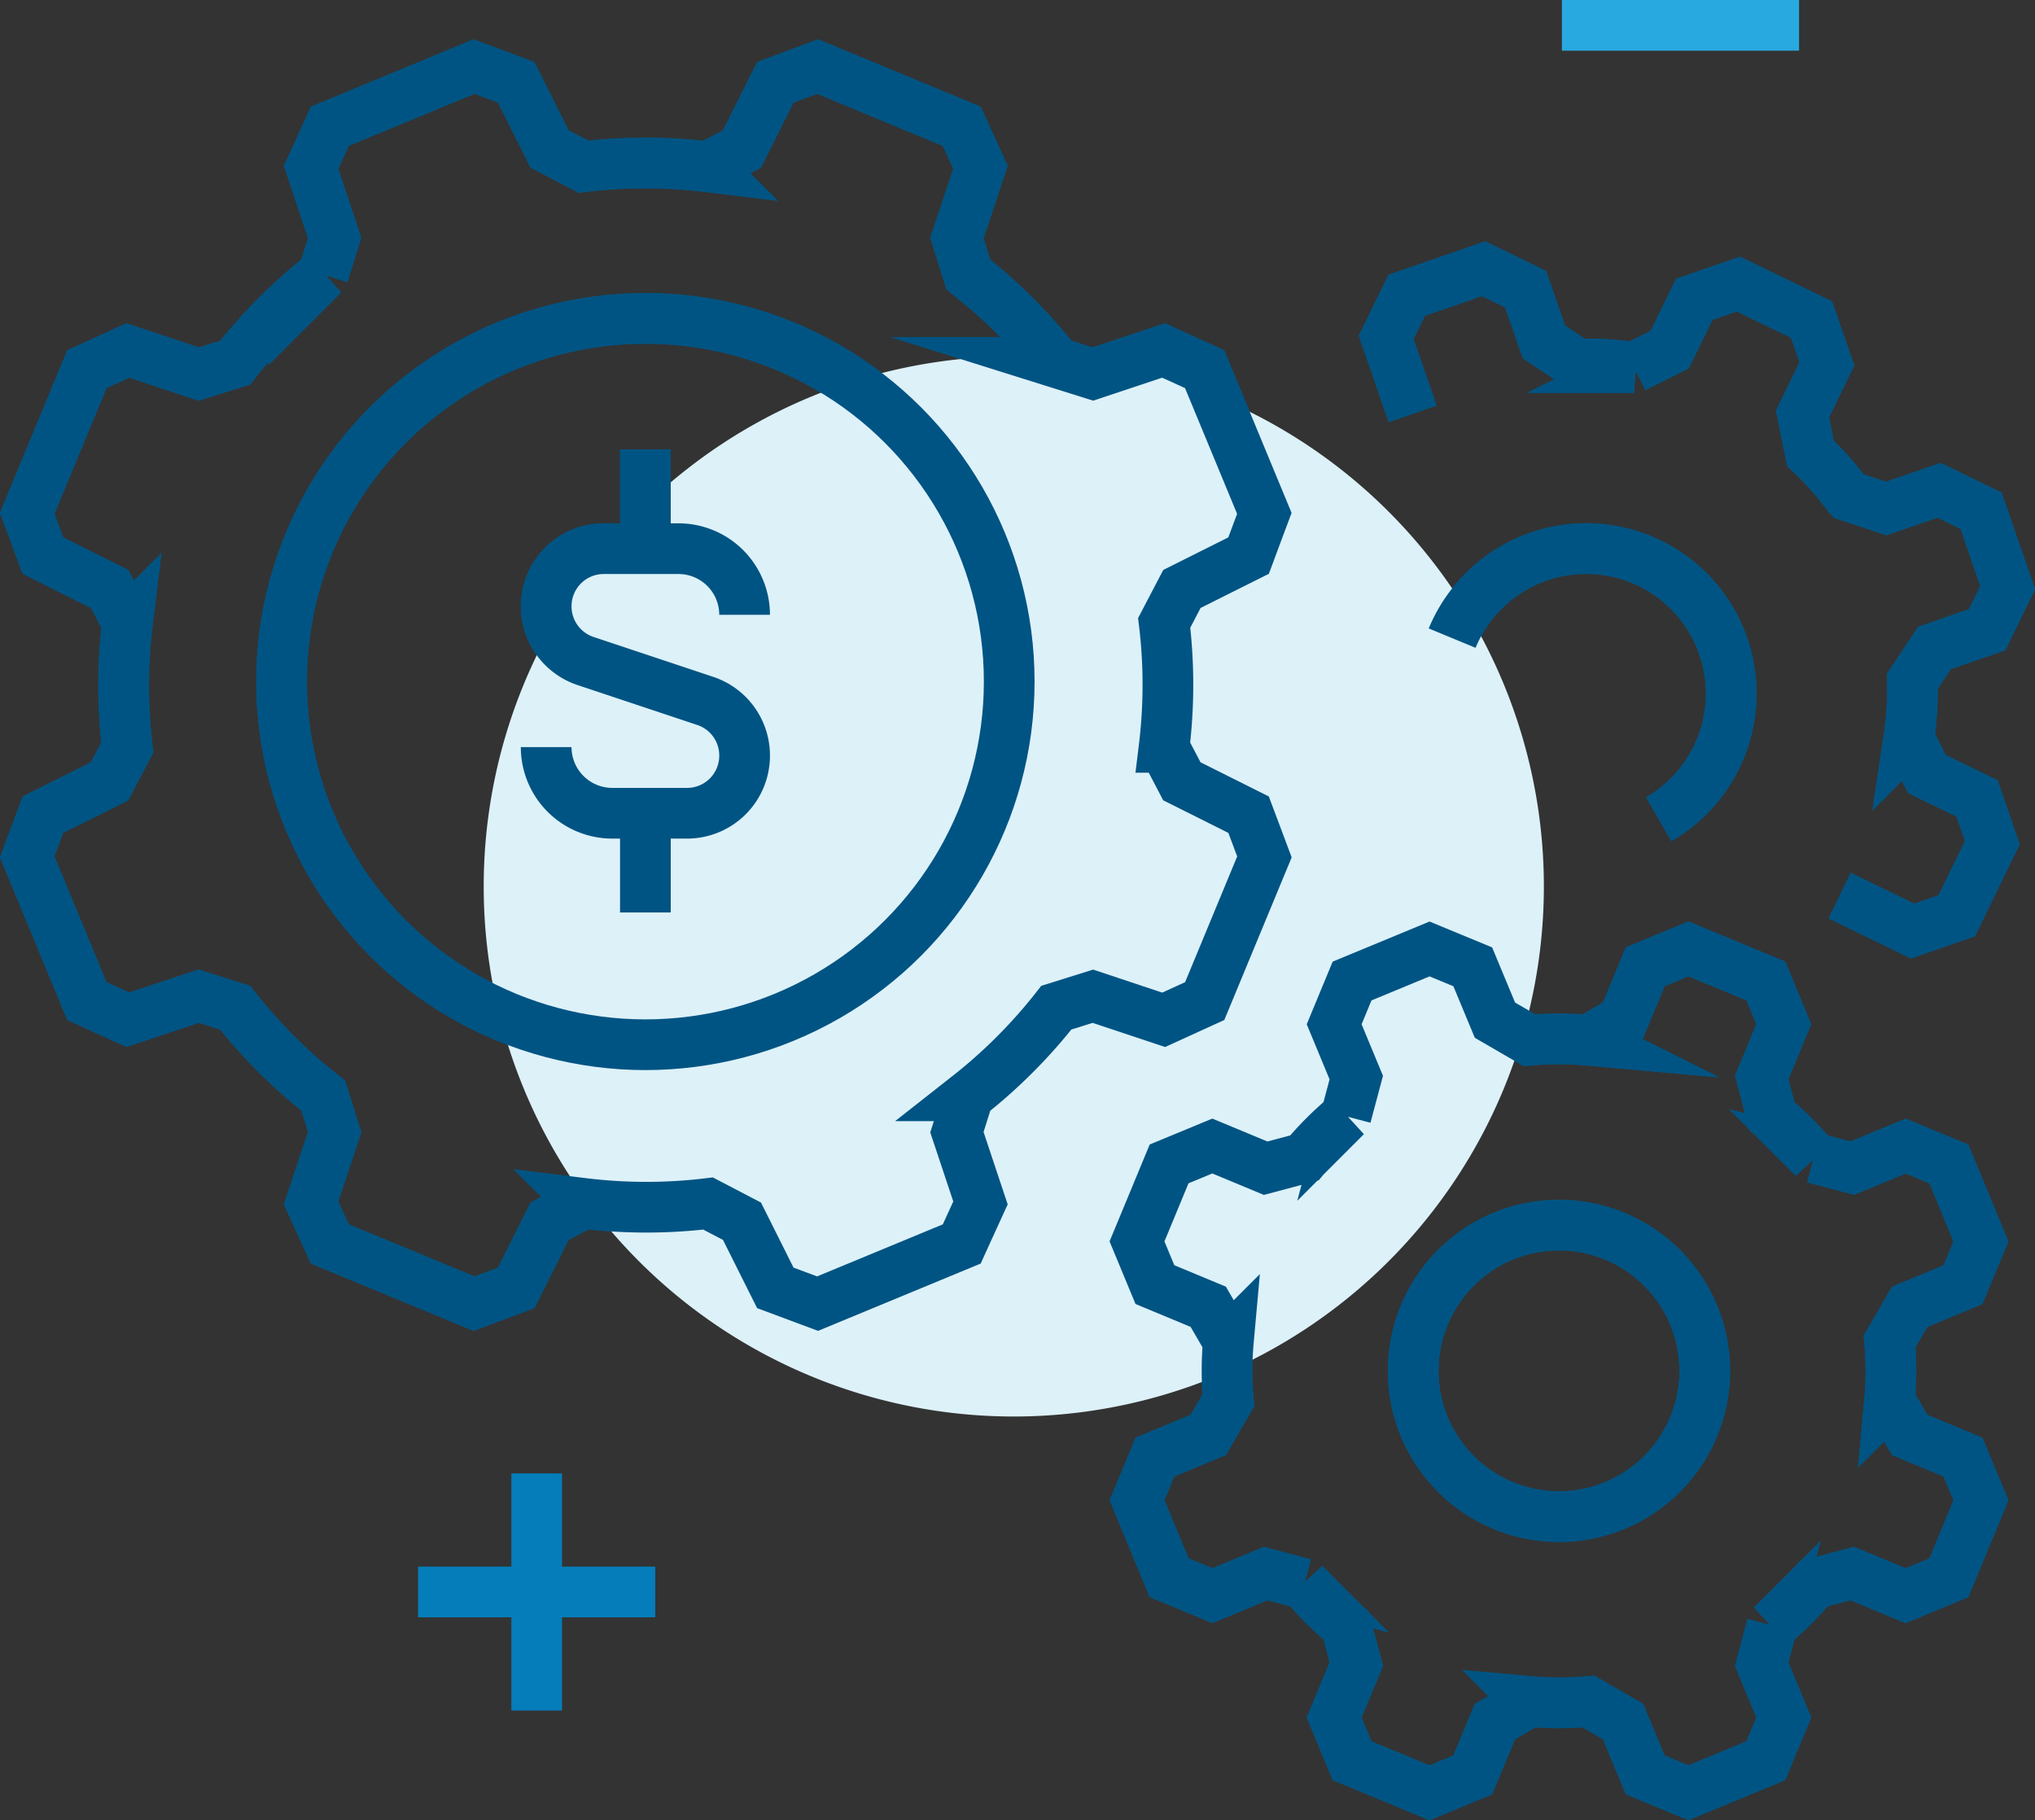 <svg xmlns="http://www.w3.org/2000/svg" width="128.437" height="114.884" viewBox="0 0 128.437 114.884">
  <rect x="0" y="0" width="128.437" height="114.884" fill="#333333" stroke="none"/>
  <g id="Integration_Home_icon_Mobile_Home" transform="translate(-4060.021 -3897.547)">
    <g id="组_594" data-name="组 594" transform="translate(4061.74 3901.752)">
      <path id="路径_789" data-name="路径 789" d="M4139.819,3934.4l-3.768-9.1-2.589-1.181-4.463,1.485-2.3-.722a32.813,32.813,0,0,0-5.561-5.55c-.268-.852-.457-1.457-.723-2.307l1.488-4.471c-.455-1-.728-1.591-1.182-2.587l-9.1-3.768-2.665.995-2.108,4.212-2.141,1.12a32.724,32.724,0,0,0-7.857-.006l-2.141-1.119-2.106-4.207-2.665-.995-9.1,3.768-1.183,2.587,1.486,4.465c-.266.85-.455,1.456-.722,2.305a32.7,32.7,0,0,0-5.551,5.561l-2.306.722-4.47-1.488-2.588,1.182-3.767,9.1.994,2.665,4.213,2.109c.414.79.707,1.351,1.12,2.142a32.808,32.808,0,0,0-.007,7.857c-.412.788-.706,1.352-1.118,2.141l-4.208,2.1c-.382,1.025-.612,1.64-.994,2.665l3.767,9.1,2.588,1.181,4.464-1.486,2.305.723a32.675,32.675,0,0,0,5.561,5.551c.266.85.455,1.455.722,2.307l-1.488,4.468c.454,1,.727,1.593,1.181,2.59l9.1,3.766,2.665-.994,2.108-4.212,2.141-1.121a32.678,32.678,0,0,0,7.858.007l2.141,1.118,2.105,4.207,2.666.994,9.1-3.766c.454-1,.727-1.593,1.182-2.589l-1.487-4.464.724-2.3a32.811,32.811,0,0,0,5.551-5.561l2.307-.722,4.468,1.488,2.589-1.182,3.769-9.1c-.384-1.025-.613-1.64-1-2.665l-4.212-2.108-1.12-2.141a32.616,32.616,0,0,0,.006-7.858c.413-.789.707-1.351,1.119-2.141l4.208-2.106C4139.206,3936.038,4139.435,3935.425,4139.819,3934.4Z" transform="translate(-4061.74 -3906.202)" fill="none" stroke="#005483" stroke-miterlimit="10" stroke-width="3.2"/>
      <path id="路径_790" data-name="路径 790" d="M4305.244,3994.231a9.155,9.155,0,1,1,13.038,11.43" transform="translate(-4215.312 -3958.159)" fill="none" stroke="#005483" stroke-miterlimit="10" stroke-width="3.2"/>
      <path id="路径_791" data-name="路径 791" d="M4304.664,4075.448l-2.026-4.891-2.727-1.129-3.367,1.394-2.441-.649a20.663,20.663,0,0,0-2.629-2.625c-.241-.909-.408-1.535-.65-2.444l1.395-3.367c-.441-1.065-.689-1.663-1.13-2.728l-4.89-2.026-2.728,1.129-1.394,3.369-2.189,1.268a20.79,20.79,0,0,0-3.715,0l-2.184-1.267-1.4-3.367-2.728-1.128-4.889,2.024c-.442,1.065-.689,1.663-1.13,2.729l1.395,3.366c-.241.906-.409,1.533-.65,2.44a20.691,20.691,0,0,0-2.625,2.628l-2.443.651-3.368-1.4-2.727,1.129-2.026,4.891,1.13,2.727,3.367,1.4c.473.813.8,1.375,1.269,2.188a20.728,20.728,0,0,0,0,3.713c-.47.812-.795,1.373-1.266,2.185l-3.366,1.4-1.13,2.727,2.026,4.891,2.727,1.129,3.367-1.394,2.44.649a20.659,20.659,0,0,0,2.628,2.625c.242.908.41,1.535.651,2.444l-1.4,3.368,1.13,2.728,4.889,2.025,2.728-1.13,1.4-3.367,2.188-1.267a20.882,20.882,0,0,0,3.715,0l2.185,1.266,1.394,3.365,2.728,1.131,4.89-2.025c.441-1.065.689-1.662,1.13-2.728l-1.394-3.366c.242-.907.408-1.533.649-2.44a20.726,20.726,0,0,0,2.624-2.629c.908-.242,1.535-.407,2.444-.65l3.369,1.4,2.727-1.13,2.026-4.89-1.131-2.727-3.367-1.4c-.471-.814-.8-1.375-1.268-2.189a20.678,20.678,0,0,0,0-3.713l1.268-2.185,3.365-1.4C4303.975,4077.111,4304.222,4076.513,4304.664,4075.448Z" transform="translate(-4181.356 -4001.296)" fill="none" stroke="#005483" stroke-miterlimit="10" stroke-width="3.2"/>
      <path id="路径_792" data-name="路径 792" d="M4322.577,3980.315l4.6,2.237,2.79-.965,2.246-4.617c-.376-1.089-.587-1.7-.965-2.791l-3.167-1.541c-.421-.839-.713-1.42-1.136-2.26a20.46,20.46,0,0,0,.219-3.592c.52-.783.877-1.324,1.4-2.106l3.326-1.149,1.292-2.654-1.677-4.854-2.655-1.291-3.328,1.15-2.4-.794a20.341,20.341,0,0,0-2.39-2.691c-.186-.922-.315-1.557-.5-2.478l1.54-3.169c-.377-1.089-.587-1.7-.964-2.79l-4.618-2.245c-1.089.376-1.7.586-2.79.964l-1.541,3.167-2.26,1.136a20.423,20.423,0,0,0-3.592-.218l-2.1-1.4-1.151-3.328-2.655-1.291-4.853,1.678-1.291,2.654,1.669,4.829" transform="translate(-4208.188 -3927.99)" fill="none" stroke="#005483" stroke-miterlimit="10" stroke-width="3.2"/>
      <path id="路径_793" data-name="路径 793" d="M4316.295,4109.858a9.2,9.2,0,1,1-12.016-4.976A9.2,9.2,0,0,1,4316.295,4109.858Z" transform="translate(-4211.122 -4031.061)" fill="none" stroke="#005483" stroke-miterlimit="10" stroke-width="3.2"/>
      <ellipse id="椭圆_109" data-name="椭圆 109" cx="22.963" cy="22.923" rx="22.963" ry="22.923" transform="translate(16.051 15.89)" fill="none" stroke="#005483" stroke-miterlimit="10" stroke-width="3.2"/>
      <g id="组_593" data-name="组 593" transform="translate(32.752 24.165)">
        <path id="路径_794" data-name="路径 794" d="M4150.422,4001.112h0a4.175,4.175,0,0,0,4.175,4.174h4.717a3.631,3.631,0,0,0,3.632-3.632v-.012a3.63,3.63,0,0,0-2.484-3.446l-7.556-2.519a3.632,3.632,0,0,1-2.483-3.446v-.012a3.631,3.631,0,0,1,3.632-3.632h4.717a4.174,4.174,0,0,1,4.174,4.175h0" transform="translate(-4150.422 -3982.326)" fill="none" stroke="#005483" stroke-miterlimit="10" stroke-width="3.2"/>
        <line id="直线_1297" data-name="直线 1297" y1="6.262" transform="translate(6.262)" fill="none" stroke="#005483" stroke-miterlimit="10" stroke-width="3.2"/>
        <line id="直线_1298" data-name="直线 1298" y2="6.262" transform="translate(6.262 22.961)" fill="none" stroke="#005483" stroke-miterlimit="10" stroke-width="3.2"/>
      </g>
    </g>
    <path id="路径_4146" data-name="路径 4146" d="M33.456,0A33.456,33.456,0,1,1,0,33.456,33.456,33.456,0,0,1,33.456,0Z" transform="translate(4090.549 3920.042)" fill="#ddf1f9"/>
    <line id="直线_1299" data-name="直线 1299" x2="14.971" transform="translate(4158.597 3899.147)" fill="none" stroke="#28a9e0" stroke-miterlimit="10" stroke-width="3.2"/>
    <g id="组_595" data-name="组 595" transform="translate(4086.407 3990.542)">
      <line id="直线_1300" data-name="直线 1300" y2="14.971" transform="translate(7.486 0)" fill="none" stroke="#047dba" stroke-miterlimit="10" stroke-width="3.2"/>
      <line id="直线_1301" data-name="直线 1301" x1="14.971" transform="translate(0 7.486)" fill="none" stroke="#047dba" stroke-miterlimit="10" stroke-width="3.2"/>
    </g>
    <g id="组_597" data-name="组 597" transform="translate(4061.74 3901.752)">
      <path id="路径_795" data-name="路径 795" d="M4139.819,3934.4l-3.768-9.1-2.589-1.181-4.463,1.485-2.3-.722a32.813,32.813,0,0,0-5.561-5.55c-.268-.852-.457-1.457-.723-2.307l1.488-4.471c-.455-1-.728-1.591-1.182-2.587l-9.1-3.768-2.665.995-2.108,4.212-2.141,1.12a32.724,32.724,0,0,0-7.857-.006l-2.141-1.119-2.106-4.207-2.665-.995-9.1,3.768-1.183,2.587,1.486,4.465c-.266.85-.455,1.456-.722,2.305a32.7,32.7,0,0,0-5.551,5.561l-2.306.722-4.47-1.488-2.588,1.182-3.767,9.1.994,2.665,4.213,2.109c.414.79.707,1.351,1.12,2.142a32.808,32.808,0,0,0-.007,7.857c-.412.788-.706,1.352-1.118,2.141l-4.208,2.1c-.382,1.025-.612,1.64-.994,2.665l3.767,9.1,2.588,1.181,4.464-1.486,2.305.723a32.675,32.675,0,0,0,5.561,5.551c.266.85.455,1.455.722,2.307l-1.488,4.468c.454,1,.727,1.593,1.181,2.59l9.1,3.766,2.665-.994,2.108-4.212,2.141-1.121a32.678,32.678,0,0,0,7.858.007l2.141,1.118,2.105,4.207,2.666.994,9.1-3.766c.454-1,.727-1.593,1.182-2.589l-1.487-4.464.724-2.3a32.811,32.811,0,0,0,5.551-5.561l2.307-.722,4.468,1.488,2.589-1.182,3.769-9.1c-.384-1.025-.613-1.64-1-2.665l-4.212-2.108-1.12-2.141a32.616,32.616,0,0,0,.006-7.858c.413-.789.707-1.351,1.119-2.141l4.208-2.106C4139.206,3936.038,4139.435,3935.425,4139.819,3934.4Z" transform="translate(-4061.74 -3906.202)" fill="none" stroke="#005483" stroke-miterlimit="10" stroke-width="3.2"/>
      <path id="路径_796" data-name="路径 796" d="M4305.244,3994.231a9.155,9.155,0,1,1,13.038,11.43" transform="translate(-4215.312 -3958.159)" fill="none" stroke="#005483" stroke-miterlimit="10" stroke-width="3.2"/>
      <path id="路径_797" data-name="路径 797" d="M4304.664,4075.448l-2.026-4.891-2.727-1.129-3.367,1.394-2.441-.649a20.663,20.663,0,0,0-2.629-2.625c-.241-.909-.408-1.535-.65-2.444l1.395-3.367c-.441-1.065-.689-1.663-1.13-2.728l-4.89-2.026-2.728,1.129-1.394,3.369-2.189,1.268a20.79,20.79,0,0,0-3.715,0l-2.184-1.267-1.4-3.367-2.728-1.128-4.889,2.024c-.442,1.065-.689,1.663-1.13,2.729l1.395,3.366c-.241.906-.409,1.533-.65,2.44a20.691,20.691,0,0,0-2.625,2.628l-2.443.651-3.368-1.4-2.727,1.129-2.026,4.891,1.13,2.727,3.367,1.4c.473.813.8,1.375,1.269,2.188a20.728,20.728,0,0,0,0,3.713c-.47.812-.795,1.373-1.266,2.185l-3.366,1.4-1.13,2.727,2.026,4.891,2.727,1.129,3.367-1.394,2.44.649a20.659,20.659,0,0,0,2.628,2.625c.242.908.41,1.535.651,2.444l-1.4,3.368,1.13,2.728,4.889,2.025,2.728-1.13,1.4-3.367,2.188-1.267a20.882,20.882,0,0,0,3.715,0l2.185,1.266,1.394,3.365,2.728,1.131,4.89-2.025c.441-1.065.689-1.662,1.13-2.728l-1.394-3.366c.242-.907.408-1.533.649-2.44a20.726,20.726,0,0,0,2.624-2.629c.908-.242,1.535-.407,2.444-.65l3.369,1.4,2.727-1.13,2.026-4.89-1.131-2.727-3.367-1.4c-.471-.814-.8-1.375-1.268-2.189a20.678,20.678,0,0,0,0-3.713l1.268-2.185,3.365-1.4C4303.975,4077.111,4304.222,4076.513,4304.664,4075.448Z" transform="translate(-4181.356 -4001.296)" fill="none" stroke="#005483" stroke-miterlimit="10" stroke-width="3.2"/>
      <path id="路径_798" data-name="路径 798" d="M4322.577,3980.315l4.6,2.237,2.79-.965,2.246-4.617c-.376-1.089-.587-1.7-.965-2.791l-3.167-1.541c-.421-.839-.713-1.42-1.136-2.26a20.46,20.46,0,0,0,.219-3.592c.52-.783.877-1.324,1.4-2.106l3.326-1.149,1.292-2.654-1.677-4.854-2.655-1.291-3.328,1.15-2.4-.794a20.341,20.341,0,0,0-2.39-2.691c-.186-.922-.315-1.557-.5-2.478l1.54-3.169c-.377-1.089-.587-1.7-.964-2.79l-4.618-2.245c-1.089.376-1.7.586-2.79.964l-1.541,3.167-2.26,1.136a20.423,20.423,0,0,0-3.592-.218l-2.1-1.4-1.151-3.328-2.655-1.291-4.853,1.678-1.291,2.654,1.669,4.829" transform="translate(-4208.188 -3927.99)" fill="none" stroke="#005483" stroke-miterlimit="10" stroke-width="3.2"/>
      <path id="路径_799" data-name="路径 799" d="M4316.295,4109.858a9.2,9.2,0,1,1-12.016-4.976A9.2,9.2,0,0,1,4316.295,4109.858Z" transform="translate(-4211.122 -4031.061)" fill="none" stroke="#005483" stroke-miterlimit="10" stroke-width="3.2"/>
      <ellipse id="椭圆_111" data-name="椭圆 111" cx="22.963" cy="22.923" rx="22.963" ry="22.923" transform="translate(16.051 15.89)" fill="none" stroke="#005483" stroke-miterlimit="10" stroke-width="3.2"/>
      <g id="组_596" data-name="组 596" transform="translate(32.752 24.165)">
        <path id="路径_800" data-name="路径 800" d="M4150.422,4001.112h0a4.175,4.175,0,0,0,4.175,4.174h4.717a3.631,3.631,0,0,0,3.632-3.632v-.012a3.63,3.63,0,0,0-2.484-3.446l-7.556-2.519a3.632,3.632,0,0,1-2.483-3.446v-.012a3.631,3.631,0,0,1,3.632-3.632h4.717a4.174,4.174,0,0,1,4.174,4.175h0" transform="translate(-4150.422 -3982.326)" fill="none" stroke="#005483" stroke-miterlimit="10" stroke-width="3.2"/>
        <line id="直线_1302" data-name="直线 1302" y1="6.262" transform="translate(6.262)" fill="none" stroke="#005483" stroke-miterlimit="10" stroke-width="3.2"/>
        <line id="直线_1303" data-name="直线 1303" y2="6.262" transform="translate(6.262 22.961)" fill="none" stroke="#005483" stroke-miterlimit="10" stroke-width="3.2"/>
      </g>
    </g>
  </g>
</svg>
